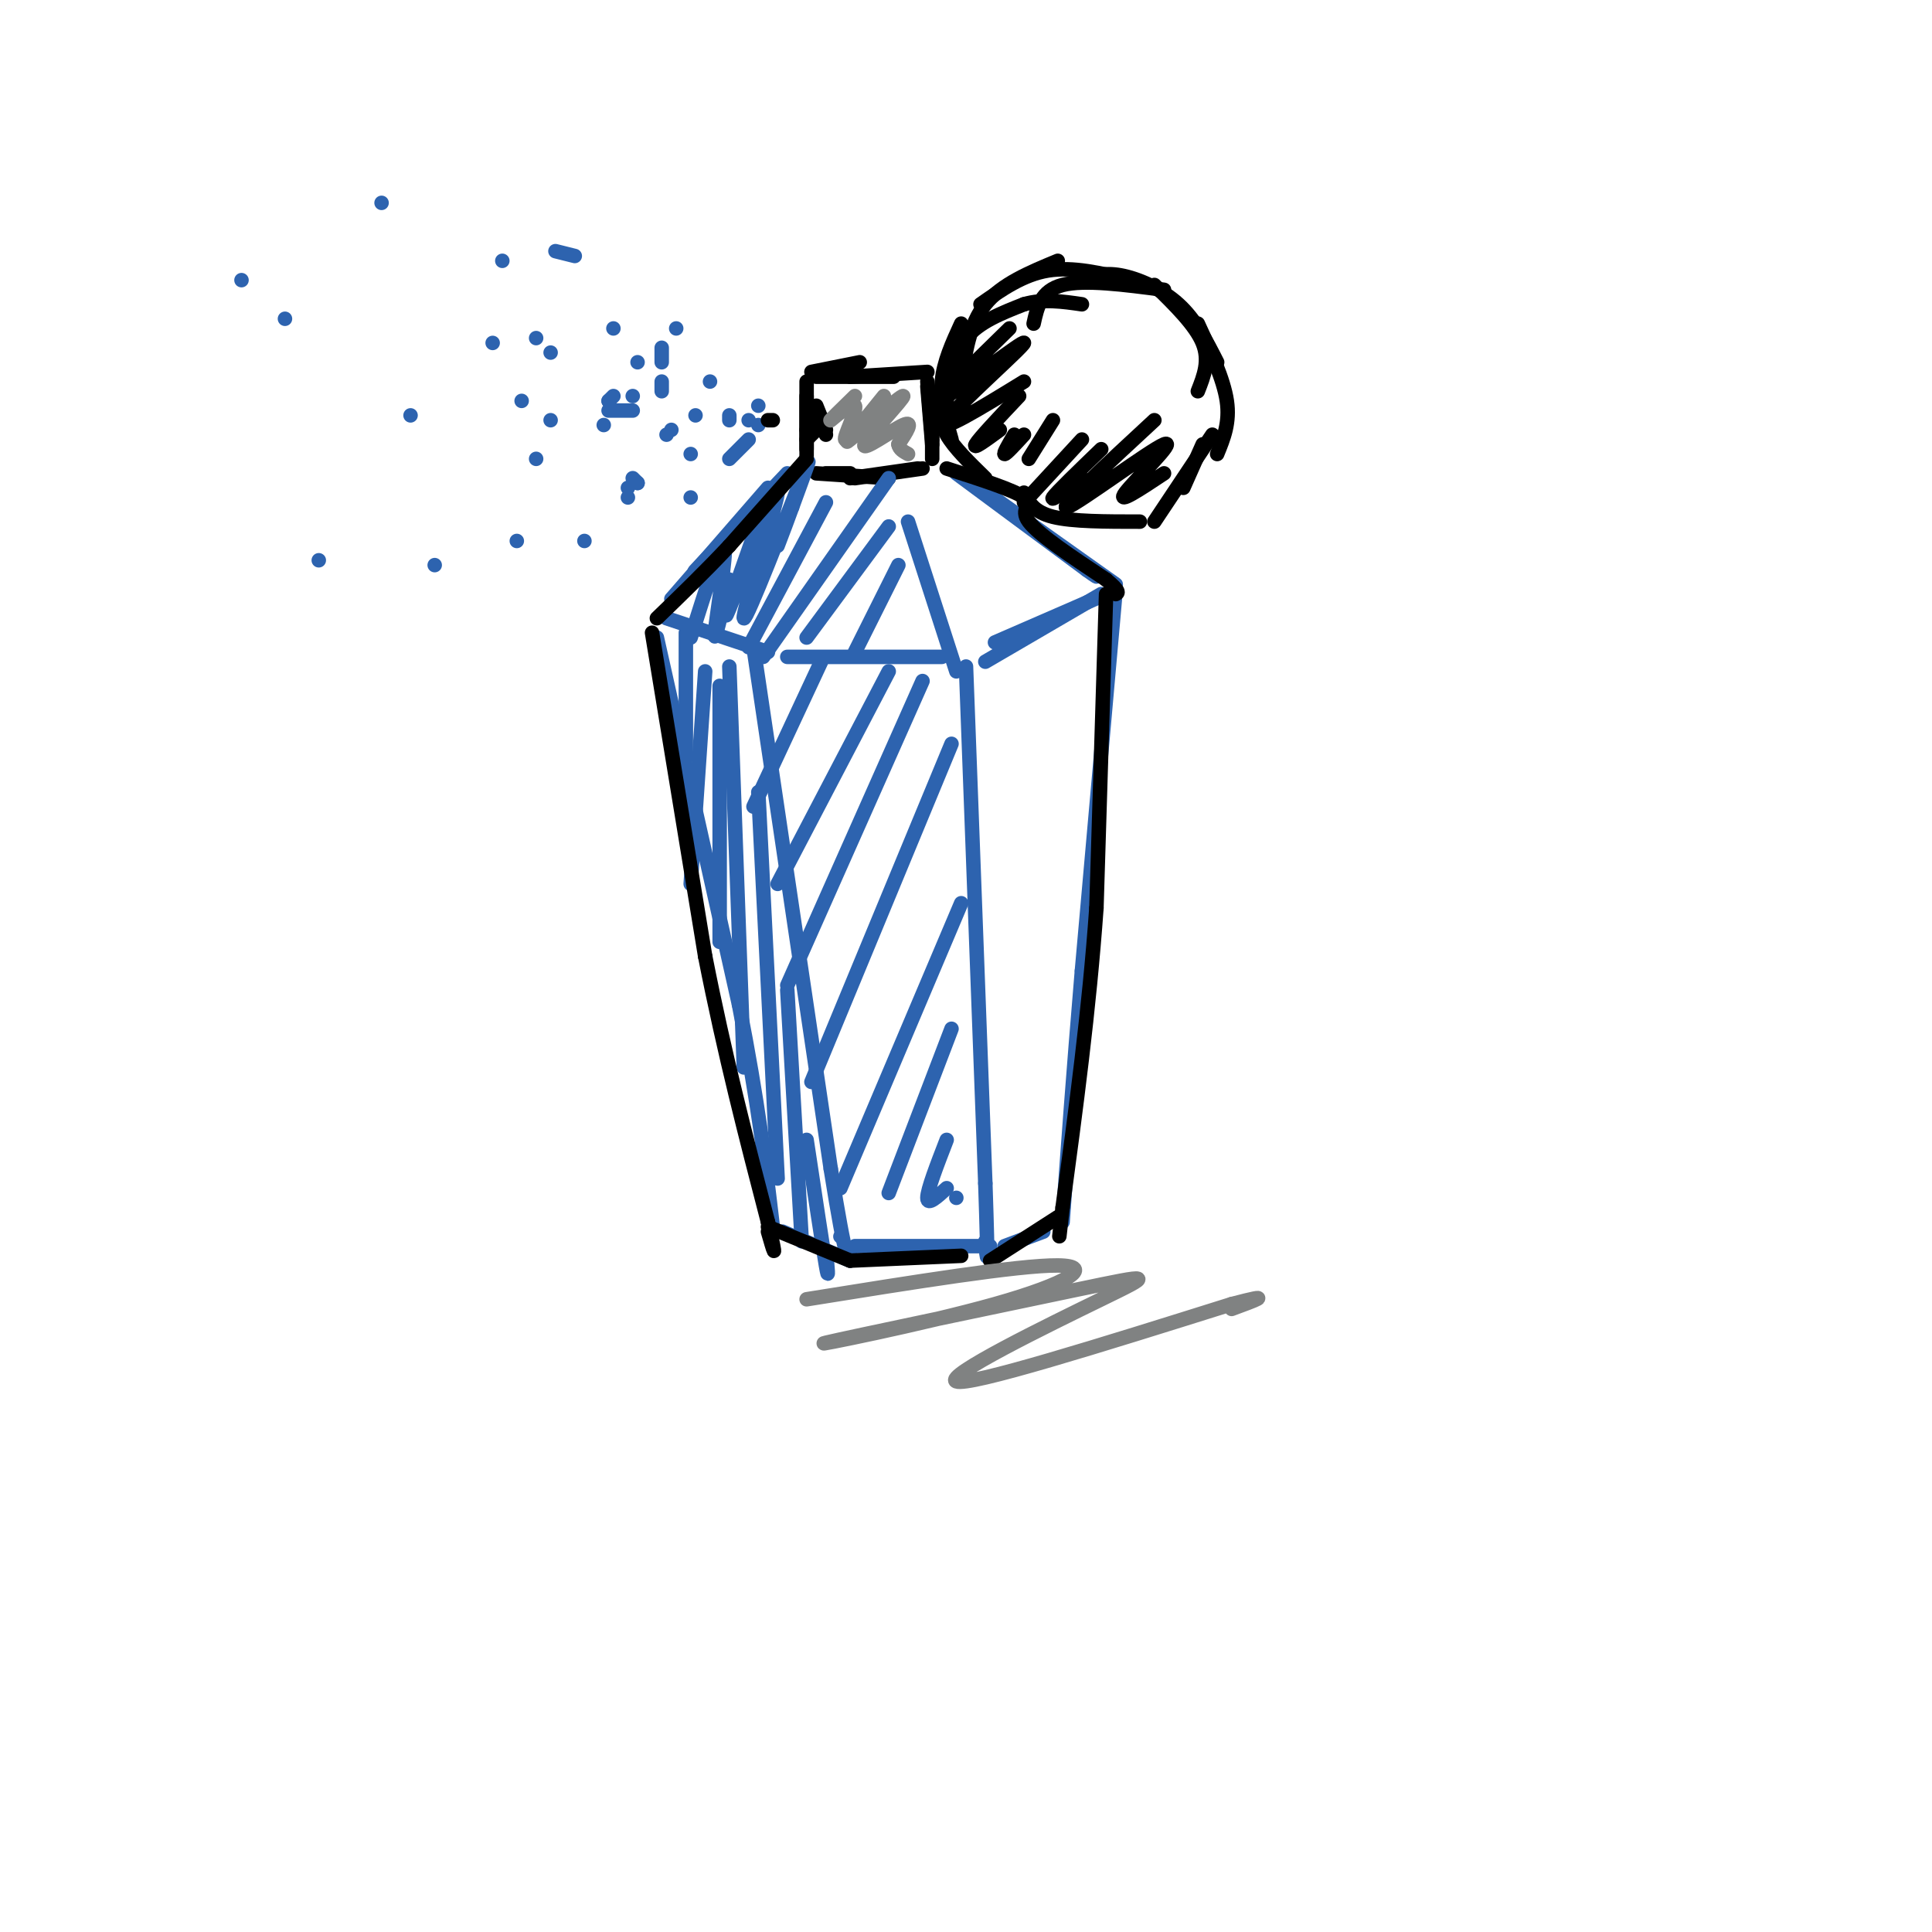 <svg viewBox='0 0 400 400' version='1.1' xmlns='http://www.w3.org/2000/svg' xmlns:xlink='http://www.w3.org/1999/xlink'><g fill='none' stroke='rgb(0,0,0)' stroke-width='3' stroke-linecap='round' stroke-linejoin='round'><path d='M167,79c0.000,0.000 0.000,14.000 0,14'/><path d='M167,82c0.000,0.000 0.000,13.000 0,13'/><path d='M168,77c0.000,0.000 10.000,-2.000 10,-2'/><path d='M169,78c0.000,0.000 16.000,0.000 16,0'/><path d='M176,78c0.000,0.000 16.000,-1.000 16,-1'/><path d='M192,79c0.000,0.000 1.000,12.000 1,12'/><path d='M192,80c0.000,0.000 1.000,12.000 1,12'/><path d='M193,85c0.000,0.000 0.000,10.000 0,10'/><path d='M171,98c0.000,0.000 5.000,0.000 5,0'/><path d='M169,98c0.000,0.000 15.000,1.000 15,1'/><path d='M177,99c0.000,0.000 14.000,-2.000 14,-2'/><path d='M190,97c0.000,0.000 -14.000,2.000 -14,2'/><path d='M168,87c0.000,0.000 -1.000,2.000 -1,2'/><path d='M169,87c0.000,0.000 -1.000,1.000 -1,1'/><path d='M169,87c0.000,0.000 1.000,0.000 1,0'/><path d='M169,84c0.000,0.000 2.000,5.000 2,5'/><path d='M171,87c0.000,0.000 -4.000,4.000 -4,4'/><path d='M171,90c0.000,0.000 0.000,0.000 0,0'/></g>
<g fill='none' stroke='rgb(45,99,175)' stroke-width='3' stroke-linecap='round' stroke-linejoin='round'><path d='M163,98c-7.667,8.083 -15.333,16.167 -18,19c-2.667,2.833 -0.333,0.417 2,-2'/><path d='M159,101c0.000,0.000 -20.000,23.000 -20,23'/><path d='M198,98c0.000,0.000 27.000,20.000 27,20'/><path d='M225,118c4.167,3.000 1.083,0.500 -2,-2'/><path d='M200,99c0.000,0.000 31.000,22.000 31,22'/><path d='M138,128c0.000,0.000 21.000,7.000 21,7'/><path d='M163,136c0.000,0.000 32.000,0.000 32,0'/><path d='M204,137c0.000,0.000 24.000,-14.000 24,-14'/><path d='M229,123c0.000,0.000 -23.000,10.000 -23,10'/><path d='M171,104c0.000,0.000 -16.000,30.000 -16,30'/><path d='M188,108c0.000,0.000 10.000,31.000 10,31'/><path d='M136,132c0.000,0.000 17.000,76.000 17,76'/><path d='M153,208c4.000,20.333 5.500,33.167 7,46'/><path d='M156,134c0.000,0.000 16.000,108.000 16,108'/><path d='M172,242c3.333,20.833 3.667,18.917 4,17'/><path d='M176,261c0.000,0.000 -14.000,-6.000 -14,-6'/><path d='M200,138c0.000,0.000 4.000,107.000 4,107'/><path d='M204,245c0.667,19.833 0.333,15.917 0,12'/><path d='M205,258c0.000,0.000 -28.000,0.000 -28,0'/><path d='M231,122c0.000,0.000 -7.000,79.000 -7,79'/><path d='M224,201c-1.833,21.833 -2.917,36.917 -4,52'/><path d='M216,255c0.000,0.000 -8.000,3.000 -8,3'/><path d='M142,131c0.000,0.000 0.000,26.000 0,26'/><path d='M146,139c0.000,0.000 -3.000,44.000 -3,44'/><path d='M149,142c0.000,0.000 0.000,53.000 0,53'/><path d='M151,138c0.000,0.000 3.000,83.000 3,83'/><path d='M157,164c0.000,0.000 4.000,80.000 4,80'/><path d='M163,205c0.000,0.000 3.000,52.000 3,52'/><path d='M167,236c1.667,11.083 3.333,22.167 4,26c0.667,3.833 0.333,0.417 0,-3'/><path d='M174,256c0.000,0.000 0.000,0.000 0,0'/><path d='M143,132c3.244,-10.267 6.489,-20.533 7,-19c0.511,1.533 -1.711,14.867 -2,18c-0.289,3.133 1.356,-3.933 3,-11'/><path d='M156,111c-3.557,10.086 -7.113,20.172 -5,15c2.113,-5.172 9.896,-25.603 10,-24c0.104,1.603 -7.472,25.239 -7,26c0.472,0.761 8.992,-21.354 12,-29c3.008,-7.646 0.504,-0.823 -2,6'/><path d='M164,105c-0.833,2.333 -1.917,5.167 -3,8'/><path d='M184,99c0.000,0.000 -26.000,37.000 -26,37'/><path d='M184,109c0.000,0.000 -17.000,23.000 -17,23'/><path d='M186,117c0.000,0.000 -9.000,18.000 -9,18'/><path d='M170,137c0.000,0.000 -14.000,30.000 -14,30'/><path d='M184,139c0.000,0.000 -23.000,44.000 -23,44'/><path d='M191,141c0.000,0.000 -28.000,63.000 -28,63'/><path d='M197,154c0.000,0.000 -29.000,70.000 -29,70'/><path d='M199,187c0.000,0.000 -25.000,59.000 -25,59'/><path d='M197,213c0.000,0.000 -13.000,34.000 -13,34'/><path d='M196,236c-2.000,5.167 -4.000,10.333 -4,12c0.000,1.667 2.000,-0.167 4,-2'/><path d='M198,248c0.000,0.000 0.000,0.000 0,0'/></g>
<g fill='none' stroke='rgb(0,0,0)' stroke-width='3' stroke-linecap='round' stroke-linejoin='round'><path d='M195,83c0.000,0.000 2.000,-9.000 2,-9'/><path d='M196,83c0.667,-4.833 1.333,-9.667 4,-13c2.667,-3.333 7.333,-5.167 12,-7'/><path d='M212,63c4.000,-1.167 8.000,-0.583 12,0'/><path d='M224,58c2.222,-0.822 4.444,-1.644 8,-1c3.556,0.644 8.444,2.756 12,6c3.556,3.244 5.778,7.622 8,12'/><path d='M248,67c2.667,5.750 5.333,11.500 6,16c0.667,4.500 -0.667,7.750 -2,11'/><path d='M251,90c0.000,0.000 -12.000,18.000 -12,18'/><path d='M236,108c-7.000,0.000 -14.000,0.000 -18,-1c-4.000,-1.000 -5.000,-3.000 -6,-5'/><path d='M204,99c-3.250,-3.167 -6.500,-6.333 -8,-9c-1.500,-2.667 -1.250,-4.833 -1,-7'/><path d='M197,91c-1.167,-4.000 -2.333,-8.000 -2,-12c0.333,-4.000 2.167,-8.000 4,-12'/><path d='M199,79c0.833,-5.917 1.667,-11.833 5,-16c3.333,-4.167 9.167,-6.583 15,-9'/><path d='M214,67c0.750,-3.417 1.500,-6.833 6,-8c4.500,-1.167 12.750,-0.083 21,1'/><path d='M239,59c4.250,4.167 8.500,8.333 10,12c1.500,3.667 0.250,6.833 -1,10'/><path d='M203,63c4.417,-3.083 8.833,-6.167 14,-7c5.167,-0.833 11.083,0.583 17,2'/><path d='M209,68c-7.875,7.685 -15.750,15.369 -13,14c2.750,-1.369 16.125,-11.792 16,-11c-0.125,0.792 -13.750,12.798 -16,16c-2.250,3.202 6.875,-2.399 16,-8'/><path d='M211,82c-4.167,4.417 -8.333,8.833 -9,10c-0.667,1.167 2.167,-0.917 5,-3'/><path d='M210,90c-1.167,2.000 -2.333,4.000 -2,4c0.333,0.000 2.167,-2.000 4,-4'/><path d='M218,87c0.000,0.000 -5.000,8.000 -5,8'/><path d='M224,91c0.000,0.000 -12.000,13.000 -12,13'/><path d='M228,93c-4.667,4.500 -9.333,9.000 -10,10c-0.667,1.000 2.667,-1.500 6,-4'/><path d='M239,87c-10.155,9.399 -20.310,18.798 -18,18c2.310,-0.798 17.083,-11.792 20,-13c2.917,-1.208 -6.024,7.369 -8,10c-1.976,2.631 3.012,-0.685 8,-4'/><path d='M249,92c0.000,0.000 -4.000,9.000 -4,9'/></g>
<g fill='none' stroke='rgb(128,130,130)' stroke-width='3' stroke-linecap='round' stroke-linejoin='round'><path d='M177,82c-2.786,2.714 -5.571,5.429 -5,5c0.571,-0.429 4.500,-4.000 5,-3c0.500,1.000 -2.429,6.571 -2,7c0.429,0.429 4.214,-4.286 8,-9'/><path d='M182,85c-4.089,3.896 -8.179,7.793 -6,6c2.179,-1.793 10.625,-9.274 11,-9c0.375,0.274 -7.322,8.305 -8,10c-0.678,1.695 5.663,-2.944 8,-4c2.337,-1.056 0.668,1.472 -1,4'/><path d='M186,92c0.167,1.000 1.083,1.500 2,2'/></g>
<g fill='none' stroke='rgb(45,99,175)' stroke-width='3' stroke-linecap='round' stroke-linejoin='round'><path d='M115,52c0.000,0.000 4.000,1.000 4,1'/><path d='M127,68c0.000,0.000 0.000,0.000 0,0'/><path d='M147,79c0.000,0.000 0.000,0.000 0,0'/><path d='M155,87c0.000,0.000 0.000,0.000 0,0'/><path d='M138,90c0.000,0.000 0.000,0.000 0,0'/><path d='M126,83c0.000,0.000 0.000,0.000 0,0'/><path d='M126,83c0.000,0.000 1.000,-1.000 1,-1'/><path d='M139,89c0.000,0.000 0.000,0.000 0,0'/><path d='M130,101c0.000,0.000 0.000,0.000 0,0'/><path d='M107,112c0.000,0.000 0.000,0.000 0,0'/><path d='M90,117c0.000,0.000 0.000,0.000 0,0'/><path d='M66,116c0.000,0.000 0.000,0.000 0,0'/><path d='M108,83c0.000,0.000 0.000,0.000 0,0'/><path d='M85,86c0.000,0.000 0.000,0.000 0,0'/><path d='M79,42c0.000,0.000 0.000,0.000 0,0'/><path d='M104,54c0.000,0.000 0.000,0.000 0,0'/><path d='M140,68c0.000,0.000 0.000,0.000 0,0'/><path d='M102,71c0.000,0.000 0.000,0.000 0,0'/><path d='M111,70c0.000,0.000 0.000,0.000 0,0'/><path d='M114,73c0.000,0.000 0.000,0.000 0,0'/><path d='M125,88c0.000,0.000 0.000,0.000 0,0'/><path d='M131,82c0.000,0.000 0.000,0.000 0,0'/><path d='M132,75c0.000,0.000 0.000,0.000 0,0'/><path d='M137,79c0.000,0.000 0.000,2.000 0,2'/><path d='M144,86c0.000,0.000 0.000,0.000 0,0'/><path d='M151,86c0.000,0.000 0.000,1.000 0,1'/><path d='M157,88c0.000,0.000 0.000,0.000 0,0'/><path d='M155,91c0.000,0.000 -4.000,4.000 -4,4'/><path d='M132,100c0.000,0.000 0.000,0.000 0,0'/><path d='M132,100c0.000,0.000 -1.000,-1.000 -1,-1'/><path d='M143,94c0.000,0.000 0.000,0.000 0,0'/><path d='M143,103c0.000,0.000 0.000,0.000 0,0'/><path d='M130,103c0.000,0.000 0.000,0.000 0,0'/><path d='M121,112c0.000,0.000 0.000,0.000 0,0'/><path d='M111,95c0.000,0.000 0.000,0.000 0,0'/><path d='M114,87c0.000,0.000 0.000,0.000 0,0'/><path d='M126,85c0.000,0.000 5.000,0.000 5,0'/><path d='M137,75c0.000,0.000 0.000,-3.000 0,-3'/><path d='M157,84c0.000,0.000 0.000,0.000 0,0'/><path d='M59,66c0.000,0.000 0.000,0.000 0,0'/><path d='M50,58c0.000,0.000 0.000,0.000 0,0'/></g>
<g fill='none' stroke='rgb(0,0,0)' stroke-width='3' stroke-linecap='round' stroke-linejoin='round'><path d='M167,95c0.000,0.000 -16.000,18.000 -16,18'/><path d='M151,113c-5.167,5.500 -10.083,10.250 -15,15'/><path d='M135,131c0.000,0.000 11.000,67.000 11,67'/><path d='M146,198c4.000,20.333 8.500,37.667 13,55'/><path d='M159,253c2.167,9.500 1.083,5.750 0,2'/><path d='M159,254c0.000,0.000 17.000,7.000 17,7'/><path d='M176,261c0.000,0.000 23.000,-1.000 23,-1'/><path d='M205,261c0.000,0.000 14.000,-9.000 14,-9'/><path d='M196,97c7.000,2.244 14.000,4.489 16,6c2.000,1.511 -1.000,2.289 1,5c2.000,2.711 9.000,7.356 16,12'/><path d='M229,120c3.000,2.500 2.500,2.750 2,3'/><path d='M229,123c0.000,0.000 -2.000,65.000 -2,65'/><path d='M227,188c-1.500,21.167 -4.250,41.583 -7,62'/><path d='M220,250c-1.167,10.333 -0.583,5.167 0,0'/><path d='M160,87c0.000,0.000 -1.000,0.000 -1,0'/></g>
<g fill='none' stroke='rgb(128,130,130)' stroke-width='3' stroke-linecap='round' stroke-linejoin='round'><path d='M167,269c22.000,-3.540 44.000,-7.079 52,-7c8.000,0.079 2.002,3.777 -13,8c-15.002,4.223 -39.006,8.971 -35,8c4.006,-0.971 36.022,-7.662 52,-11c15.978,-3.338 15.917,-3.322 5,2c-10.917,5.322 -32.691,15.949 -30,17c2.691,1.051 29.845,-7.475 57,-16'/><path d='M255,270c9.500,-2.500 4.750,-0.750 0,1'/></g>
</svg>